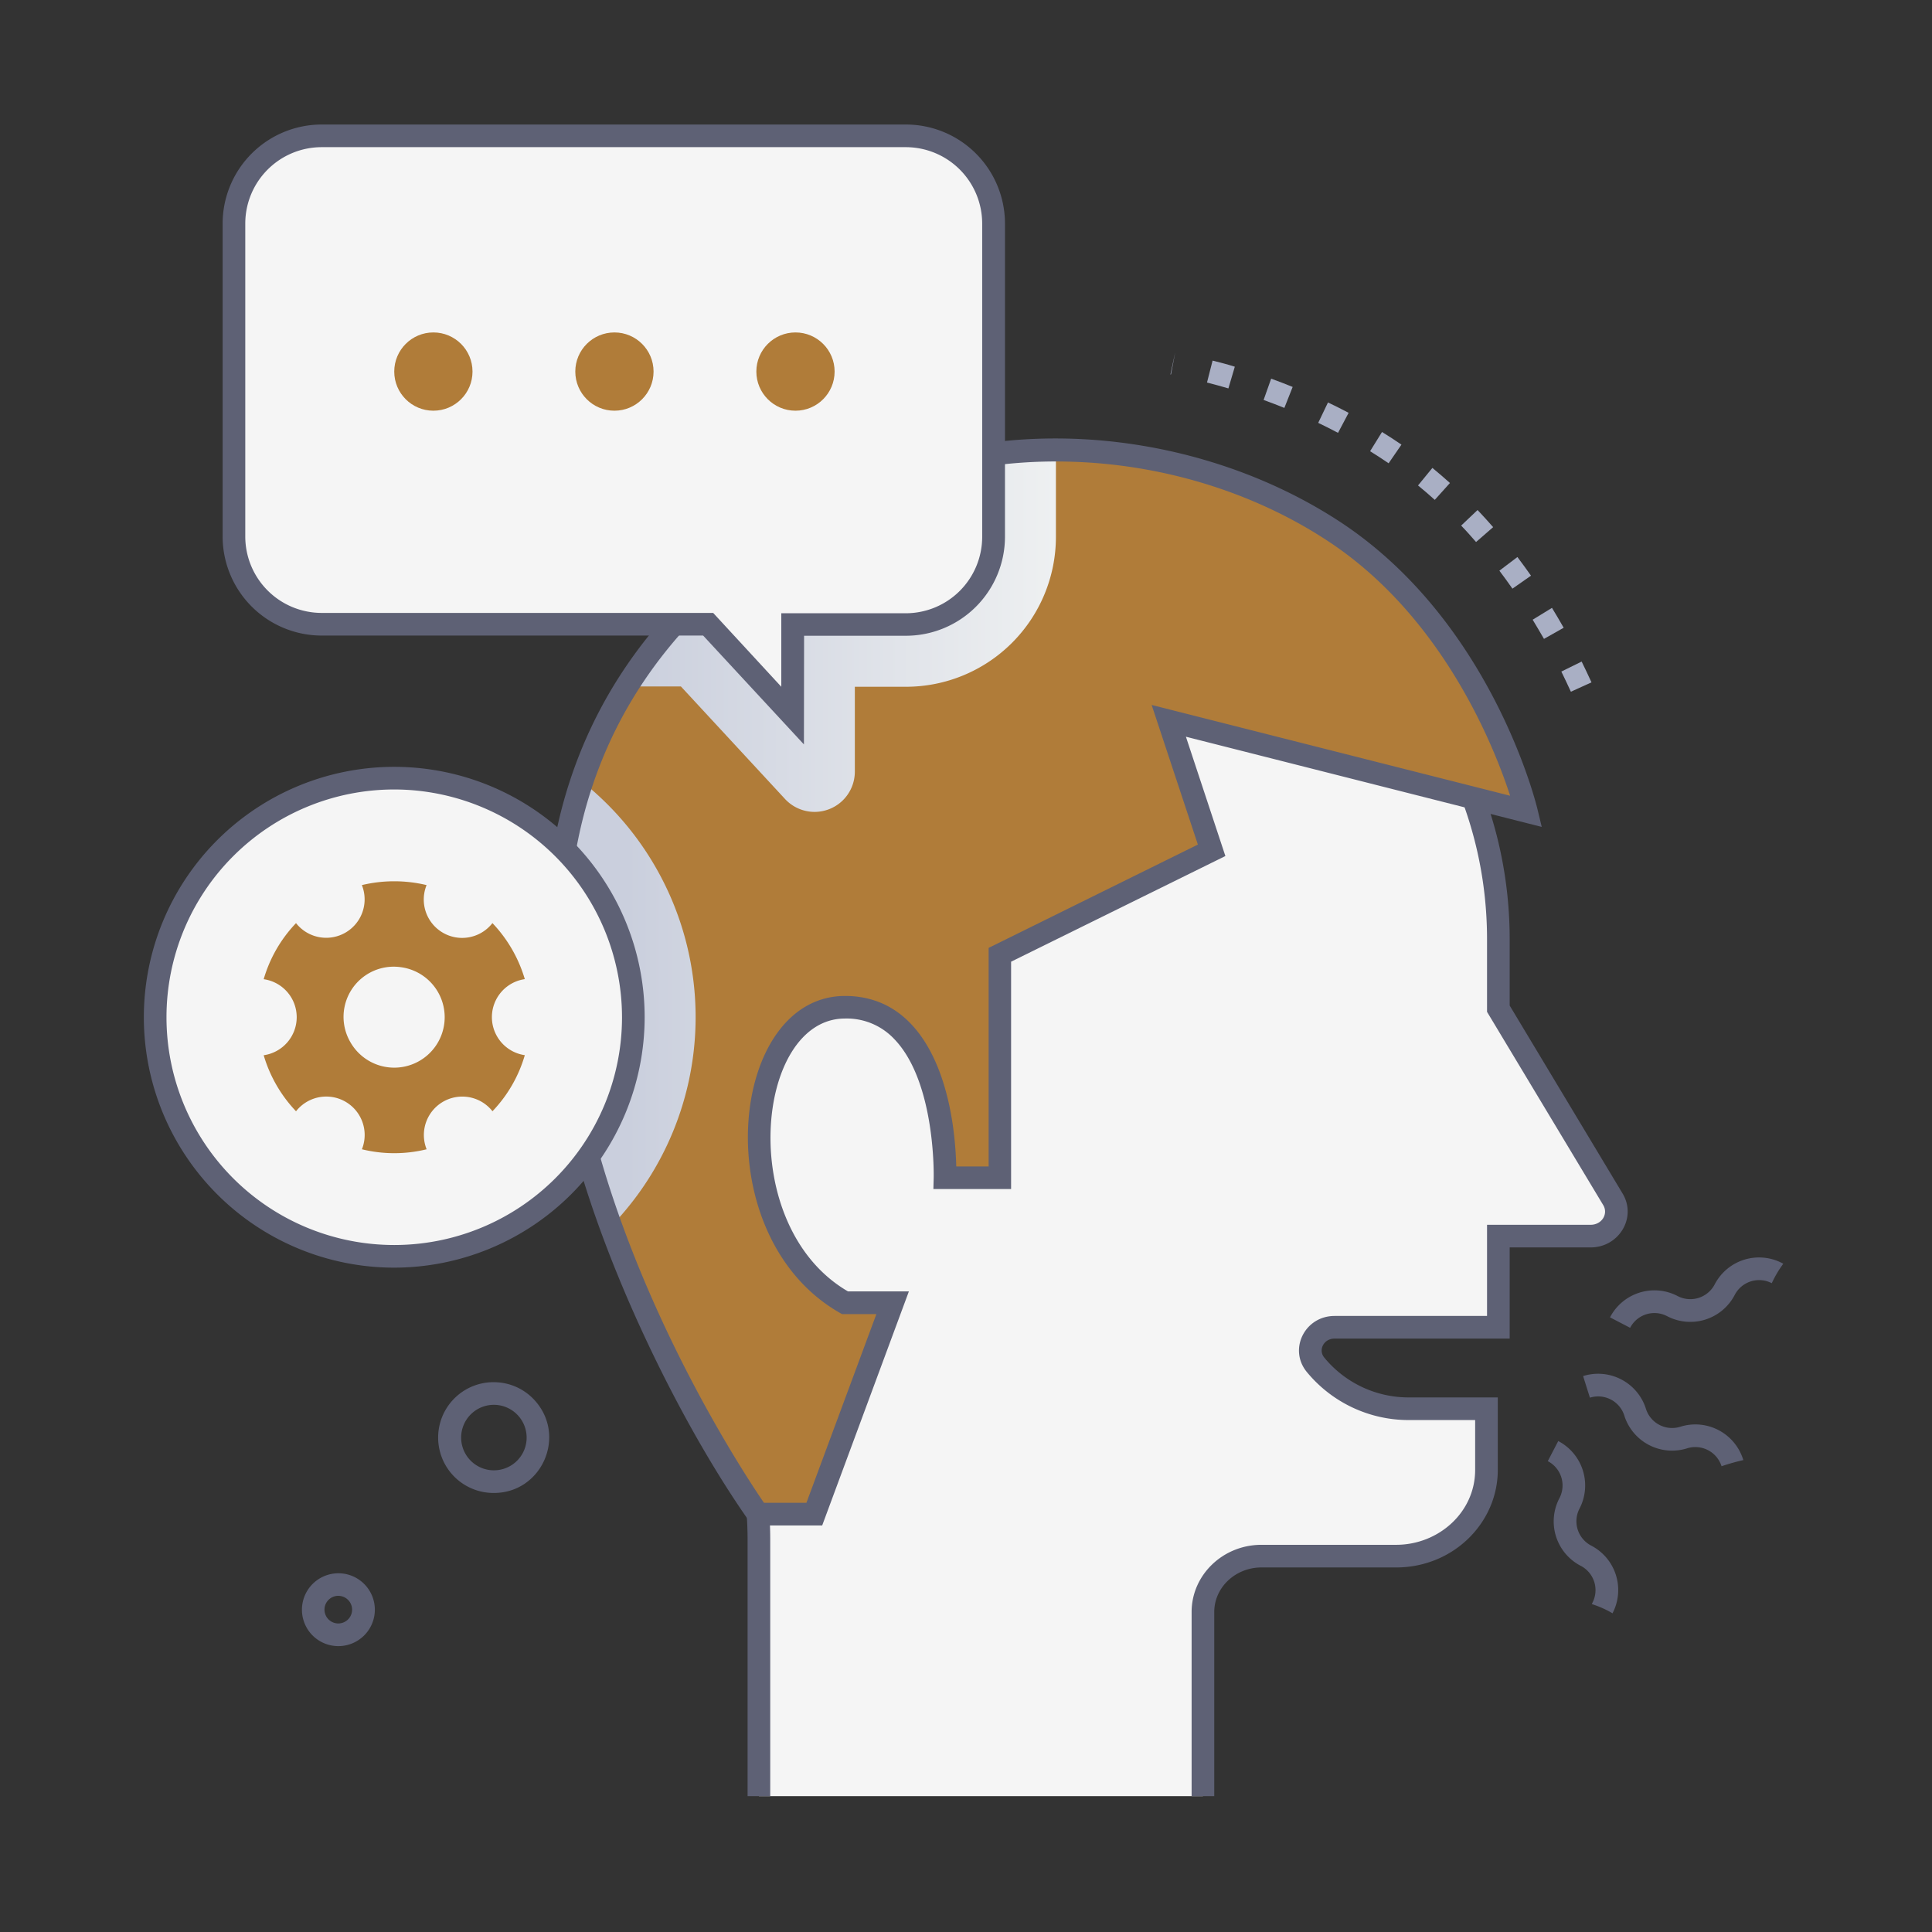 <svg xmlns="http://www.w3.org/2000/svg" xmlns:xlink="http://www.w3.org/1999/xlink" width="512" height="512" x="0" y="0" viewBox="0 0 512 512" style="enable-background:new 0 0 512 512" xml:space="preserve" class=""><rect x="0" y="0" width="512" height="512" fill="#333333" stroke="none"/><g><linearGradient id="a" x1="166.02" x2="279.83" y1="167.19" y2="167.19" gradientUnits="userSpaceOnUse"><stop offset="0" stop-color="#cacfdd"></stop><stop offset="1" stop-color="#eef0f1"></stop></linearGradient><linearGradient xlink:href="#a" id="b" x1="147.4" x2="184.34" y1="266.07" y2="266.07"></linearGradient><g data-name="Ability to communicate"><path fill="#f5f5f5" d="M318.79 476v-48.8c0-8.18 6.94-14.81 15.51-14.81H370c13.22 0 23.93-10.25 23.93-22.86v-16.2h-20.56a31.71 31.71 0 0 1-24.8-11.72c-3.23-4.05-.2-9.87 5.12-9.87h43.39v-24.16h24.46c5.24 0 8.51-5.41 5.91-9.74l-30.37-50.52V248.9c0-62.56-53.1-113.27-118.61-113.27-65.33 0-118.61 50.55-118.61 113.27v35.62a98.53 98.53 0 0 0 13.74 50.05L187.39 358a98.54 98.54 0 0 1 13.73 50v68z" opacity="1" data-original="#f5f5f5" class=""></path><path fill="#5e6175" d="M321.79 476h-6v-48.8c0-9.82 8.3-17.81 18.51-17.81H370c11.21 0 20.93-8.58 20.93-19.86v-13.2h-17.56a34.92 34.92 0 0 1-27.14-12.85c-4.78-6-.4-14.74 7.46-14.74h40.39v-24.16h27.46c3 0 4.71-2.92 3.34-5.2l-30.8-51.23V248.9c0-60.8-51.86-110.27-115.61-110.27S162.86 188.1 162.86 248.9v35.62a95.67 95.67 0 0 0 13.33 48.53L190 356.43A101.64 101.64 0 0 1 204.12 408v68h-6v-68a95.66 95.66 0 0 0-13.32-48.53L171 336.09a101.65 101.65 0 0 1-14.16-51.57V248.9c0-64.11 54.56-116.27 121.61-116.27s121.63 52.16 121.63 116.27v17.58L430 316.29c3.83 6.37-.95 14.29-8.48 14.29h-21.44v24.16h-46.39c-2.9 0-4.38 3-2.77 5a28.88 28.88 0 0 0 22.45 10.59h23.56v19.2c0 14.12-11.89 25.86-26.93 25.86h-35.7c-6.9 0-12.51 5.3-12.51 11.81z" opacity="1" data-original="#5e6175" class=""></path><path fill="#b07c39" d="M404.49 215s-11.79-48.5-51.08-74.26C317.12 117 253.89 105 198.23 147.26c-115.88 88 2.66 254 2.66 254h14.91l20.76-56H224c-32.8-18.08-27.76-78.32 0-78.32s26.49 45.18 26.49 45.18H265v-59l56.12-27.71L309.71 191z" opacity="1" data-original="#e1830e" class=""></path><path fill="#b07c39" d="m309.71 191 11.36 34.33L265 253.07v59h-14.56s1.26-45.18-26.49-45.18-32.81 60.24 0 78.32h12.62l-20.77 56h-14.92a351.36 351.36 0 0 1-39-76.21c-24.58-68-21.27-134 36.34-177.79 26.74-20.31 55.21-28.1 81.61-28.07 28.58 0 54.71 9.22 73.58 21.58C392.7 166.54 404.49 215 404.49 215z" opacity="1" data-original="#e1830e" class=""></path><path fill="#a9afc4" d="M416.3 183.31c-.82-1.79-1.67-3.58-2.53-5.34l5.38-2.65c.89 1.81 1.77 3.66 2.61 5.51zm-7.13-14c-1-1.72-2-3.43-3-5.08l5.12-3.14c1.05 1.72 2.09 3.49 3.1 5.27zM400.81 156c-1.13-1.62-2.29-3.22-3.46-4.76l4.78-3.62c1.21 1.6 2.42 3.26 3.6 4.94zm-9.64-12.36c-1.29-1.48-2.62-3-3.95-4.35l4.35-4.13c1.39 1.46 2.78 3 4.13 4.54zm-10.94-11.17c-1.45-1.31-2.94-2.6-4.44-3.82l3.81-4.65c1.56 1.28 3.13 2.63 4.65 4zm-12.23-9.7c-1.61-1.1-3.28-2.18-4.91-3.19l3.16-5.1c1.73 1.07 3.48 2.2 5.15 3.35zm-13.41-8.06c-1.71-.91-3.48-1.8-5.25-2.65l2.59-5.41c1.84.88 3.68 1.81 5.47 2.75zm-14.22-6.61c-1.81-.73-3.66-1.44-5.5-2.11l2-5.64c1.91.69 3.83 1.43 5.7 2.19zm-14.83-5.17c-1.87-.55-3.78-1.07-5.67-1.56l1.48-5.81c2 .5 3.95 1 5.89 1.62zm-15.23-3.7h-.13c1.68-7.78 1.66-7.92.14 0z" opacity="1" data-original="#a9afc4"></path><path fill="url(#a)" d="M279.83 119.19v23.09A39.74 39.74 0 0 1 240.09 182h-13.55v22.5a10.67 10.67 0 0 1-18.49 7.25l-27.61-29.84H166a130.38 130.38 0 0 1 32.2-34.66c26.8-20.25 55.23-28.09 81.63-28.06z" opacity="1" data-original="url(#a)"></path><path fill="url(#a)" d="M161.88 325.05c-12.87-35.59-20.91-78.67-7.74-118a79.77 79.77 0 0 1 7.74 118z" opacity="1" data-original="url(#a)"></path><path fill="#5e6175" d="M217.89 404.26h-18.55c-16.59-23.22-36.13-61.53-46.12-96.16-18.44-63.88-9.75-123 43.19-163.23 25.69-19.52 55.67-29.42 86.75-28.63 25.69.65 51.22 8.47 71.89 22 39.83 26.11 51.86 74 52.36 76.06l1.17 4.84-94.3-23.9 10.46 31.62-56.79 28v60.24h-20.59l.08-3.08c0-.25.55-25.35-10.5-36.71a17.28 17.28 0 0 0-13-5.39c-23.85 0-29 55 .79 72.32h16.13zm-15.43-6h11.25l18.54-50h-9.08c-36.35-20-30.33-84.32.78-84.32 21.46 0 28.91 23.87 29.47 45.18H262V251.2l55.45-27.38-12.25-37 95 24.06c-4.15-12.79-17.78-47.5-48.36-67.54-19.75-13-44.17-20.43-68.75-21-29.7-.77-58.37 8.72-83 27.4-51.2 38.91-58.62 95.82-41.09 156.66 13.31 46.33 38.47 84.6 43.46 91.86z" opacity="1" data-original="#5e6175" class=""></path><path fill="#f5f5f5" d="M240.09 36H85.24A23.24 23.24 0 0 0 62 59.24v82.95a23.25 23.25 0 0 0 23.24 23.24h102.41l22.4 24.19v-24.1h30a23.24 23.24 0 0 0 23.24-23.24v-83A23.23 23.23 0 0 0 240.09 36z" opacity="1" data-original="#f5f5f5" class=""></path><path fill="#5e6175" d="m213.05 197.28-26.71-28.85H85.24A26.27 26.27 0 0 1 59 142.19V59.24A26.27 26.27 0 0 1 85.24 33h154.85a26.27 26.27 0 0 1 26.24 26.24v83a26.27 26.27 0 0 1-26.24 26.24h-27zM85.24 39A20.26 20.26 0 0 0 65 59.24v82.95a20.26 20.26 0 0 0 20.24 20.24H189L207.05 182v-19.48h33a20.26 20.26 0 0 0 20.24-20.24v-83A20.26 20.26 0 0 0 240.09 39z" opacity="1" data-original="#5e6175" class=""></path><circle cx="104.48" cy="269.58" r="63.36" fill="#f5f5f5" opacity="1" data-original="#f5f5f5" class=""></circle><path fill="#5e6175" d="M104.48 335.94a66.36 66.36 0 1 1 66.36-66.36 66.44 66.44 0 0 1-66.36 66.36zm0-126.72a60.36 60.36 0 1 0 60.36 60.36 60.43 60.43 0 0 0-60.36-60.36z" opacity="1" data-original="#5e6175" class=""></path><path fill="#b07c39" d="M78.63 269.57a10.19 10.19 0 0 1-8.75 10.08 36.42 36.42 0 0 0 8.57 14.85 10.18 10.18 0 0 1 17.46 10.07 36 36 0 0 0 17.15 0 10.18 10.18 0 0 1 17.45-10.08 35.94 35.94 0 0 0 8.57-14.86 10.18 10.18 0 0 1 0-20.15 36.57 36.57 0 0 0-8.58-14.85 10.17 10.17 0 0 1-17.45-10.07 36.82 36.82 0 0 0-17.15 0 10.18 10.18 0 0 1-17.45 10.08 36 36 0 0 0-8.57 14.86 10.17 10.17 0 0 1 8.75 10.07zm27.56-13.26a13.37 13.37 0 1 1-13.29 19.95 13.3 13.3 0 0 1 13.29-19.95z" opacity="1" data-original="#e1830e" class=""></path><circle cx="114.85" cy="98.47" r="10.37" fill="#b07c39" opacity="1" data-original="#e1830e" class=""></circle><circle cx="162.83" cy="98.47" r="10.37" fill="#b07c39" opacity="1" data-original="#e1830e" class=""></circle><circle cx="210.81" cy="98.47" r="10.37" fill="#b07c39" opacity="1" data-original="#e1830e" class=""></circle><g fill="#5e6175"><path d="M130.89 395.65a14.68 14.68 0 1 1 1.11-29.31 14.6 14.6 0 0 1 10 5.1c8.12 9.47 1.41 24.21-11.11 24.21zm0-23.36a8.68 8.68 0 1 0 8.65 9.37 8.7 8.7 0 0 0-8.66-9.37zM82.31 432.84a9.66 9.66 0 1 1 17-5.5 9.67 9.67 0 0 1-17 5.5zm7.34-9.93a3.66 3.66 0 1 0 3.65 3.95 3.67 3.67 0 0 0-3.65-3.95zM456.23 388.57a7.29 7.29 0 0 0-9.12-4.75 13.28 13.28 0 0 1-16.57-8.42 7.28 7.28 0 0 0-9.2-5l-1.8-5.73a13.29 13.29 0 0 1 16.57 8.43 7.28 7.28 0 0 0 9.2 5 13.27 13.27 0 0 1 16.69 8.84 56.24 56.24 0 0 0-5.77 1.63zM427.33 427.54a26.51 26.51 0 0 0-5.48-2.44l.15-.33a7.26 7.26 0 0 0-3.09-9.81 13.26 13.26 0 0 1-5.61-18 7.26 7.26 0 0 0-3.12-9.74l2.77-5.33a13.29 13.29 0 0 1 5.64 17.9 7.27 7.27 0 0 0 3.09 9.81 13.27 13.27 0 0 1 5.65 17.94zM432 351.88l-5.33-2.77a13.26 13.26 0 0 1 18-5.6 7.29 7.29 0 0 0 9.74-3.13 13.25 13.25 0 0 1 18.18-5.48 29.72 29.72 0 0 0-3.05 5.16 7.28 7.28 0 0 0-9.81 3.09 13.26 13.26 0 0 1-18 5.61 7.26 7.26 0 0 0-9.73 3.12z" fill="#5e6175" opacity="1" data-original="#5e6175" class=""></path></g></g></g></svg>